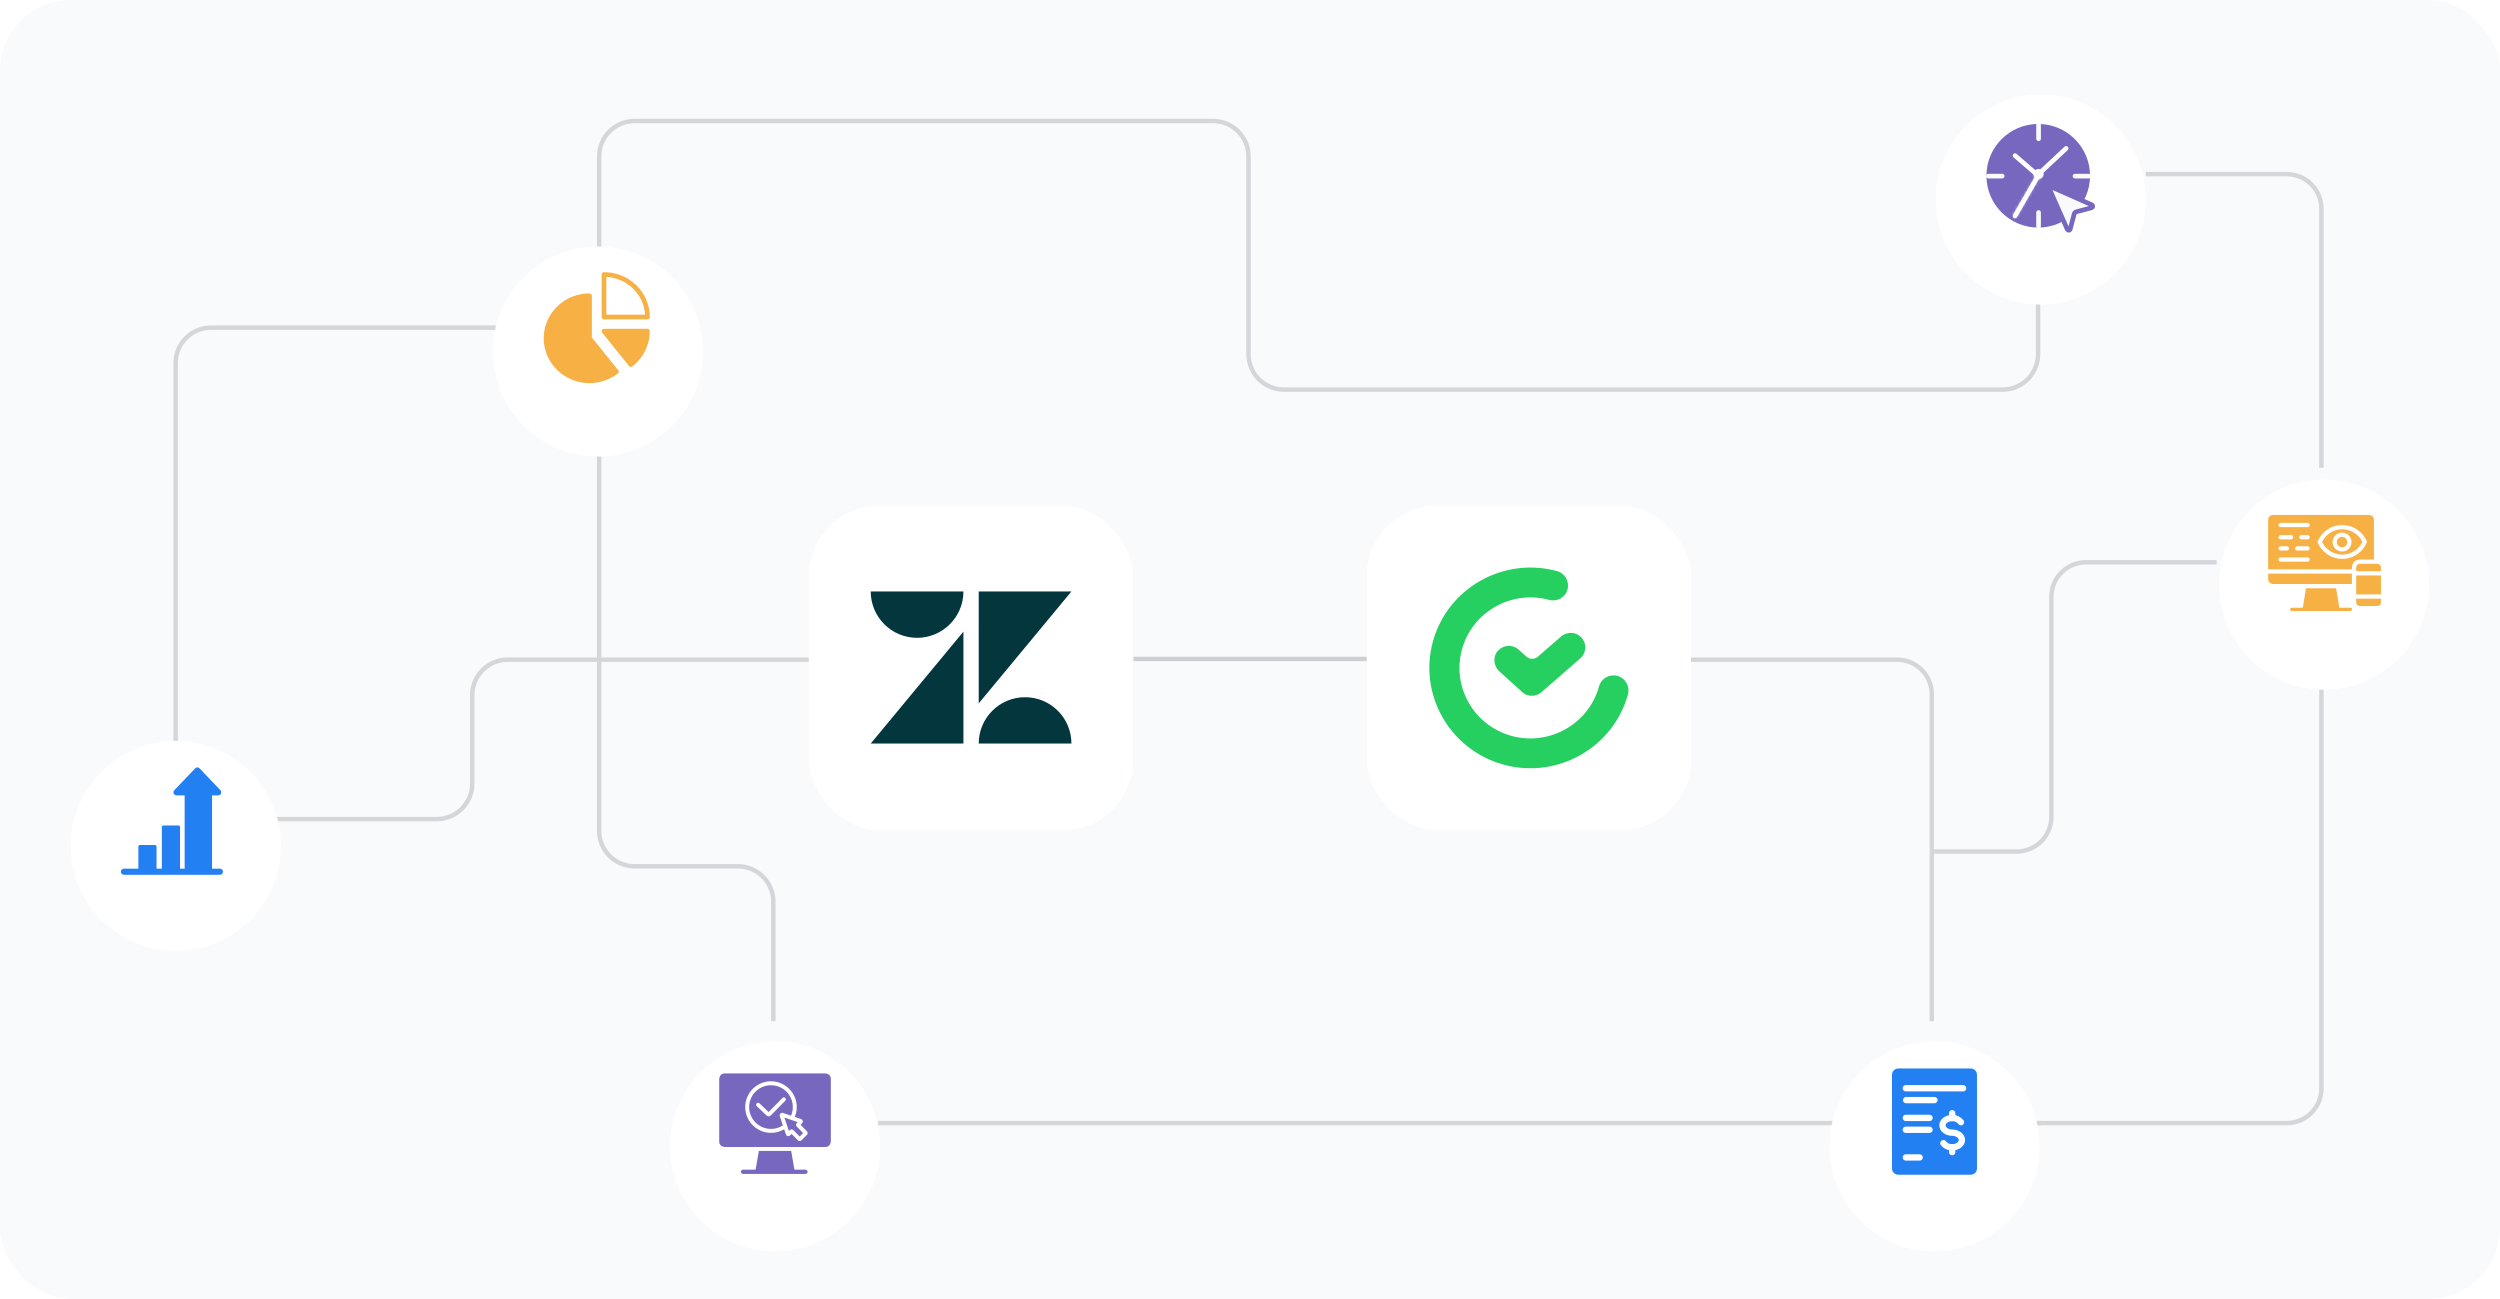 <svg width="847" height="440" viewBox="0 0 847 440" fill="none" xmlns="http://www.w3.org/2000/svg">
<g clip-path="url(#clip0_364_6593)">
<rect width="847" height="440" rx="24" fill="#F8FAFC"/>
<g filter="url(#filter0_d_364_6593)">
<rect x="274" y="165" width="110" height="110" rx="24" fill="white" shape-rendering="crispEdges"/>
<path d="M326.41 207.71V245.634H295L326.41 207.71ZM326.41 194.102C326.41 202.773 319.376 209.807 310.705 209.807C302.034 209.807 295 202.773 295 194.102H326.41ZM331.59 245.634C331.59 236.955 338.615 229.929 347.295 229.929C355.975 229.929 363 236.963 363 245.634H331.59ZM331.59 232.017V194.102H363L331.59 232.017Z" fill="#03363D"/>
</g>
<line x1="384" y1="223.25" x2="463" y2="223.25" stroke="#CDCFD4" stroke-width="1.5"/>
<path d="M262 346V305.5C262 298.873 256.627 293.5 250 293.5H215C208.373 293.5 203 288.127 203 281.5V142M274 223.5H172C165.373 223.5 160 228.873 160 235.5V265.5C160 272.127 154.627 277.5 148 277.5H128.25H86.5M59.5 251V123C59.5 116.373 64.873 111 71.5 111H113.75H168M203 84V53C203 46.373 208.373 41 215 41H411C417.627 41 423 46.373 423 53V120C423 126.627 428.373 132 435 132H678.5C685.127 132 690.5 126.627 690.5 120V94.5" stroke="#D4D6DA" stroke-width="1.5"/>
<g filter="url(#filter1_d_364_6593)">
<circle cx="202.588" cy="111.088" r="35.588" fill="white"/>
</g>
<path d="M204.634 93V107.4H219.361C219.361 103.581 217.81 99.918 215.048 97.218C212.286 94.517 208.54 93 204.634 93Z" stroke="#F6B043" stroke-width="1.579" stroke-linecap="round" stroke-linejoin="round"/>
<path d="M199.726 114.6V100.2C197.379 100.2 195.065 100.749 192.979 101.801C190.892 102.853 189.093 104.377 187.731 106.247C186.369 108.116 185.484 110.277 185.15 112.549C184.816 114.821 185.042 117.138 185.809 119.307C186.576 121.477 187.863 123.435 189.562 125.019C191.26 126.604 193.321 127.768 195.574 128.415C197.826 129.063 200.204 129.174 202.509 128.741C204.814 128.307 206.98 127.341 208.826 125.923L199.726 114.6Z" fill="#F6B043" stroke="#F6B043" stroke-width="1.579" stroke-linecap="round" stroke-linejoin="round"/>
<path d="M219.361 112.199H204.634L213.734 123.522C215.489 122.176 216.908 120.457 217.883 118.495C218.858 116.533 219.363 114.38 219.361 112.199Z" fill="#F6B043" stroke="#F6B043" stroke-width="1.579" stroke-linecap="round" stroke-linejoin="round"/>
<g filter="url(#filter2_d_364_6593)">
<circle cx="59.588" cy="278.588" r="35.588" fill="white"/>
</g>
<path d="M46.096 286.807C46.096 286.089 46.678 285.507 47.396 285.507H52.517C53.235 285.507 53.818 286.089 53.818 286.807V295.217H46.096V286.807Z" fill="#2380F3" stroke="white" stroke-width="1.561"/>
<path d="M54.052 280.177C54.052 279.459 54.635 278.876 55.353 278.876H60.474C61.192 278.876 61.774 279.459 61.774 280.177V295.218H54.052V280.177Z" fill="#2380F3" stroke="white" stroke-width="1.561"/>
<path fill-rule="evenodd" clip-rule="evenodd" d="M67.618 260.323C67.208 259.892 66.521 259.892 66.111 260.323L59.065 267.719C58.434 268.382 58.904 269.478 59.819 269.478H62.555V296H71.838V269.478H73.911C74.826 269.478 75.295 268.382 74.664 267.719L67.618 260.323Z" fill="#2380F3"/>
<path d="M42 295.337H74.49" stroke="#2380F3" stroke-width="2.081" stroke-linecap="round"/>
<path d="M567.5 223.5H642.758C649.243 223.5 654.5 228.757 654.5 235.242V260.5V288.5M654.5 346V288.5M685 380.5H774.758C781.243 380.5 786.5 375.243 786.5 368.758V226.5M751 190.5H706.742C700.257 190.5 695 195.757 695 202.242V276.758C695 283.243 689.743 288.5 683.258 288.5H654.5" stroke="#D4D6DA" stroke-width="1.5"/>
<path d="M727 59H774.758C781.243 59 786.5 64.257 786.5 70.743V158.5" stroke="#D4D6DA" stroke-width="1.5"/>
<g filter="url(#filter3_d_364_6593)">
<circle cx="787.409" cy="190.088" r="35.588" fill="white"/>
</g>
<path d="M792.589 206.04H780.158L781.401 198.583H791.346L792.589 206.04Z" fill="#F6B043"/>
<path fill-rule="evenodd" clip-rule="evenodd" d="M775.89 206.455C775.89 206.153 776.134 205.909 776.435 205.909H796.324C796.625 205.909 796.869 206.153 796.869 206.455C796.869 206.756 796.625 207 796.324 207H776.435C776.134 207 775.89 206.756 775.89 206.455Z" fill="#F6B043"/>
<path d="M805.018 176.213C805.018 173.728 802.532 173.728 802.532 173.728H795.488H794.66H770.213C767.727 173.728 767.727 176.213 767.727 176.213V196.098C767.727 198.583 770.213 198.583 770.213 198.583H797.551H805.018V190.091V176.213Z" fill="#F6B043"/>
<path fill-rule="evenodd" clip-rule="evenodd" d="M768.455 176.217V196.098C768.455 196.592 768.576 196.914 768.721 197.131C768.869 197.353 769.071 197.51 769.296 197.622C769.523 197.736 769.759 197.796 769.945 197.827C770.036 197.842 770.11 197.849 770.158 197.853C770.183 197.855 770.2 197.855 770.21 197.856L770.217 197.856H804.291V176.213C804.291 175.719 804.17 175.396 804.025 175.179C803.877 174.958 803.675 174.801 803.45 174.688C803.223 174.575 802.987 174.514 802.801 174.483C802.71 174.468 802.636 174.461 802.588 174.458C802.563 174.456 802.546 174.455 802.536 174.455L802.529 174.455H770.213C769.719 174.455 769.397 174.576 769.18 174.721C768.958 174.869 768.801 175.071 768.689 175.295C768.575 175.523 768.515 175.759 768.484 175.944C768.469 176.035 768.461 176.109 768.458 176.158C768.456 176.182 768.455 176.2 768.455 176.209L768.455 176.217ZM802.533 173.727V173H770.213C769.465 173 768.855 173.189 768.373 173.511C767.895 173.829 767.586 174.248 767.388 174.645C767.19 175.039 767.096 175.424 767.049 175.705C767.025 175.847 767.013 175.967 767.007 176.054C767.004 176.098 767.002 176.134 767.001 176.161C767.001 176.174 767 176.185 767 176.194L767 176.205L767 176.21L767 176.211L767 176.212C767 176.212 767 176.213 767.727 176.213H767V196.098C767 196.846 767.189 197.456 767.511 197.938C767.829 198.415 768.248 198.724 768.645 198.923C769.039 199.12 769.425 199.215 769.705 199.262C769.848 199.285 769.968 199.297 770.055 199.304C770.099 199.307 770.135 199.309 770.161 199.309C770.175 199.31 770.186 199.31 770.195 199.31L770.206 199.31L770.21 199.31L770.212 199.31L770.213 199.31C770.213 199.31 770.213 199.31 770.213 198.583V199.31H805.019C805.42 199.31 805.746 198.985 805.746 198.583V176.213C805.746 175.464 805.557 174.854 805.235 174.372C804.917 173.895 804.498 173.586 804.101 173.387C803.707 173.19 803.321 173.096 803.041 173.049C802.898 173.025 802.778 173.013 802.691 173.007C802.647 173.004 802.611 173.002 802.585 173.001C802.571 173.001 802.56 173 802.551 173L802.54 173L802.536 173L802.534 173L802.533 173C802.533 173 802.533 173 802.533 173.727Z" fill="white"/>
<path d="M805.424 190.297H799.519C798.432 190.297 797.551 191.178 797.551 192.265V204.072C797.551 205.158 798.432 206.039 799.519 206.039H805.424C806.511 206.039 807.392 205.158 807.392 204.072V192.265C807.392 191.178 806.511 190.297 805.424 190.297Z" fill="#F6B043"/>
<path fill-rule="evenodd" clip-rule="evenodd" d="M796.824 192.266C796.824 190.777 798.031 189.571 799.519 189.571H805.424C806.912 189.571 808.119 190.777 808.119 192.266V204.072C808.119 205.561 806.912 206.767 805.424 206.767H799.519C798.031 206.767 796.824 205.561 796.824 204.072V202.122L796.823 202.104L796.824 202.086V194.252C796.824 194.246 796.823 194.24 796.823 194.234C796.823 194.228 796.824 194.222 796.824 194.216V192.266ZM798.279 194.961V201.377H806.664V194.961H798.279ZM806.664 193.507H798.279V192.266C798.279 191.581 798.834 191.025 799.519 191.025H805.424C806.109 191.025 806.664 191.581 806.664 192.266V193.507ZM798.279 204.072V202.831H806.664V204.072C806.664 204.757 806.109 205.313 805.424 205.313H799.519C798.834 205.313 798.279 204.757 798.279 204.072Z" fill="white"/>
<path fill-rule="evenodd" clip-rule="evenodd" d="M767.828 193.612C767.828 193.21 768.154 192.885 768.556 192.885H797.551C797.953 192.885 798.278 193.21 798.278 193.612C798.278 194.014 797.953 194.339 797.551 194.339H768.556C768.154 194.339 767.828 194.014 767.828 193.612Z" fill="white"/>
<path fill-rule="evenodd" clip-rule="evenodd" d="M771.972 182.013C771.972 181.611 772.298 181.286 772.7 181.286H776.204C776.606 181.286 776.932 181.611 776.932 182.013C776.932 182.415 776.606 182.74 776.204 182.74H772.7C772.298 182.74 771.972 182.415 771.972 182.013Z" fill="white"/>
<path fill-rule="evenodd" clip-rule="evenodd" d="M778.984 182.013C778.984 181.611 779.309 181.286 779.711 181.286H781.814C782.216 181.286 782.541 181.611 782.541 182.013C782.541 182.415 782.216 182.74 781.814 182.74H779.711C779.309 182.74 778.984 182.415 778.984 182.013Z" fill="white"/>
<path fill-rule="evenodd" clip-rule="evenodd" d="M771.972 185.787C771.972 185.386 772.298 185.06 772.7 185.06H774.801C775.203 185.06 775.528 185.386 775.528 185.787C775.528 186.189 775.203 186.515 774.801 186.515H772.7C772.298 186.515 771.972 186.189 771.972 185.787Z" fill="white"/>
<path fill-rule="evenodd" clip-rule="evenodd" d="M777.582 185.787C777.582 185.386 777.908 185.06 778.309 185.06H781.814C782.216 185.06 782.541 185.386 782.541 185.787C782.541 186.189 782.216 186.515 781.814 186.515H778.309C777.908 186.515 777.582 186.189 777.582 185.787Z" fill="white"/>
<path fill-rule="evenodd" clip-rule="evenodd" d="M771.972 189.564C771.972 189.163 772.298 188.837 772.7 188.837H781.812C782.213 188.837 782.539 189.163 782.539 189.564C782.539 189.966 782.213 190.291 781.812 190.291H772.7C772.298 190.291 771.972 189.966 771.972 189.564Z" fill="white"/>
<path fill-rule="evenodd" clip-rule="evenodd" d="M771.973 177.869C771.973 177.468 772.298 177.142 772.7 177.142H781.812C782.214 177.142 782.539 177.468 782.539 177.869C782.539 178.271 782.214 178.597 781.812 178.597H772.7C772.298 178.597 771.973 178.271 771.973 177.869Z" fill="white"/>
<path fill-rule="evenodd" clip-rule="evenodd" d="M786.717 183.607C787.95 186.145 790.547 187.891 793.547 187.891C796.547 187.891 799.144 186.145 800.377 183.607C799.144 181.069 796.547 179.324 793.547 179.324C790.547 179.324 787.95 181.069 786.717 183.607ZM801.964 183.607C800.641 180.248 797.373 177.869 793.547 177.869C789.721 177.869 786.453 180.248 785.13 183.607C786.453 186.966 789.721 189.345 793.547 189.345C797.373 189.345 800.641 186.966 801.964 183.607Z" fill="white"/>
<path fill-rule="evenodd" clip-rule="evenodd" d="M793.49 185.416C794.462 185.416 795.25 184.628 795.25 183.656C795.25 182.684 794.462 181.896 793.49 181.896C792.518 181.896 791.729 182.684 791.729 183.656C791.729 184.628 792.518 185.416 793.49 185.416ZM793.49 186.87C795.265 186.87 796.705 185.431 796.705 183.656C796.705 181.881 795.265 180.441 793.49 180.441C791.714 180.441 790.275 181.881 790.275 183.656C790.275 185.431 791.714 186.87 793.49 186.87Z" fill="white"/>
<g filter="url(#filter4_d_364_6593)">
<circle cx="691.409" cy="59.588" r="35.588" fill="white"/>
</g>
<circle cx="690.551" cy="59.551" r="17.551" fill="#7767BF"/>
<mask id="path-35-inside-1_364_6593" fill="white">
<ellipse cx="690.502" cy="59.501" rx="0.923" ry="0.923"/>
</mask>
<ellipse cx="690.502" cy="59.501" rx="0.923" ry="0.923" fill="#7767BF"/>
<path d="M689.846 59.501C689.846 59.138 690.14 58.844 690.502 58.844V62.003C691.885 62.003 693.005 60.883 693.005 59.501H689.846ZM690.502 58.844C690.865 58.844 691.159 59.138 691.159 59.501H688C688 60.883 689.12 62.003 690.502 62.003V58.844ZM691.159 59.501C691.159 59.863 690.865 60.157 690.502 60.157V56.998C689.12 56.998 688 58.119 688 59.501H691.159ZM690.502 60.157C690.14 60.157 689.846 59.863 689.846 59.501H693.005C693.005 58.119 691.885 56.998 690.502 56.998V60.157Z" fill="#F8FAFC" mask="url(#path-35-inside-1_364_6593)"/>
<mask id="path-37-inside-2_364_6593" fill="white">
<path fill-rule="evenodd" clip-rule="evenodd" d="M691.25 58.247C691.482 58.382 691.561 58.679 691.427 58.911L691.118 59.445C691.12 59.464 691.12 59.483 691.12 59.503C691.12 59.751 690.973 59.966 690.761 60.063L683.081 73.335C682.946 73.567 682.649 73.647 682.417 73.512C682.184 73.378 682.105 73.081 682.239 72.848L689.899 59.611C689.893 59.576 689.89 59.539 689.89 59.503C689.89 59.236 690.059 59.009 690.297 58.923L690.586 58.424C690.72 58.192 691.017 58.113 691.25 58.247ZM690.503 59.809C690.673 59.809 690.81 59.671 690.81 59.501C690.81 59.331 690.673 59.194 690.503 59.194C690.333 59.194 690.195 59.331 690.195 59.501C690.195 59.671 690.333 59.809 690.503 59.809Z"/>
</mask>
<path fill-rule="evenodd" clip-rule="evenodd" d="M691.25 58.247C691.482 58.382 691.561 58.679 691.427 58.911L691.118 59.445C691.12 59.464 691.12 59.483 691.12 59.503C691.12 59.751 690.973 59.966 690.761 60.063L683.081 73.335C682.946 73.567 682.649 73.647 682.417 73.512C682.184 73.378 682.105 73.081 682.239 72.848L689.899 59.611C689.893 59.576 689.89 59.539 689.89 59.503C689.89 59.236 690.059 59.009 690.297 58.923L690.586 58.424C690.72 58.192 691.017 58.113 691.25 58.247ZM690.503 59.809C690.673 59.809 690.81 59.671 690.81 59.501C690.81 59.331 690.673 59.194 690.503 59.194C690.333 59.194 690.195 59.331 690.195 59.501C690.195 59.671 690.333 59.809 690.503 59.809Z" fill="#7767BF"/>
<path d="M691.427 58.911L692.794 59.702L692.794 59.702L691.427 58.911ZM691.25 58.247L690.459 59.614L691.25 58.247ZM691.118 59.445L689.751 58.654L689.499 59.09L689.545 59.591L691.118 59.445ZM690.761 60.063L690.104 58.626L689.646 58.836L689.393 59.272L690.761 60.063ZM683.081 73.335L681.713 72.544L681.713 72.544L683.081 73.335ZM682.417 73.512L681.625 74.879L681.625 74.879L682.417 73.512ZM682.239 72.848L680.872 72.057L680.872 72.057L682.239 72.848ZM689.899 59.611L691.266 60.402L691.555 59.903L691.454 59.335L689.899 59.611ZM690.297 58.923L690.831 60.41L691.375 60.214L691.664 59.714L690.297 58.923ZM690.586 58.424L689.218 57.633L689.218 57.633L690.586 58.424ZM692.794 59.702C693.365 58.715 693.028 57.451 692.041 56.88L690.459 59.614C689.936 59.312 689.757 58.643 690.06 58.12L692.794 59.702ZM692.485 60.236L692.794 59.702L690.06 58.12L689.751 58.654L692.485 60.236ZM692.7 59.503C692.7 59.435 692.697 59.367 692.691 59.3L689.545 59.591C689.542 59.561 689.541 59.532 689.541 59.503H692.7ZM691.417 61.499C692.171 61.155 692.7 60.392 692.7 59.503H689.541C689.541 59.111 689.775 58.776 690.104 58.626L691.417 61.499ZM684.448 74.126L692.128 60.854L689.393 59.272L681.713 72.544L684.448 74.126ZM681.625 74.879C682.613 75.451 683.876 75.114 684.448 74.126L681.713 72.544C682.016 72.021 682.685 71.843 683.208 72.145L681.625 74.879ZM680.872 72.057C680.301 73.044 680.638 74.308 681.625 74.879L683.208 72.145C683.73 72.448 683.909 73.117 683.606 73.639L680.872 72.057ZM688.532 58.82L680.872 72.057L683.606 73.639L691.266 60.402L688.532 58.82ZM688.31 59.503C688.31 59.632 688.322 59.761 688.344 59.886L691.454 59.335C691.464 59.391 691.469 59.447 691.469 59.503H688.31ZM689.762 57.437C688.918 57.74 688.31 58.549 688.31 59.503H691.469C691.469 59.923 691.201 60.277 690.831 60.41L689.762 57.437ZM689.218 57.633L688.93 58.132L691.664 59.714L691.953 59.215L689.218 57.633ZM692.041 56.88C691.053 56.309 689.79 56.646 689.218 57.633L691.953 59.215C691.65 59.738 690.981 59.917 690.459 59.614L692.041 56.88ZM689.231 59.501C689.231 58.799 689.8 58.229 690.503 58.229V61.388C691.545 61.388 692.39 60.544 692.39 59.501H689.231ZM690.503 60.773C689.8 60.773 689.231 60.204 689.231 59.501H692.39C692.39 58.459 691.545 57.614 690.503 57.614V60.773ZM691.775 59.501C691.775 60.204 691.205 60.773 690.503 60.773V57.614C689.46 57.614 688.615 58.459 688.615 59.501H691.775ZM690.503 58.229C691.205 58.229 691.775 58.799 691.775 59.501H688.615C688.615 60.544 689.46 61.388 690.503 61.388V58.229Z" fill="#F8FAFC" mask="url(#path-37-inside-2_364_6593)"/>
<path d="M690.666 42.334V47.001" stroke="#F8FAFC" stroke-width="1.58" stroke-linecap="round"/>
<path d="M690.666 72.002V76.669" stroke="#F8FAFC" stroke-width="1.58" stroke-linecap="round"/>
<path d="M678.335 59.667L673.668 59.667" stroke="#F8FAFC" stroke-width="1.58" stroke-linecap="round"/>
<path d="M707.667 59.667L703.001 59.667" stroke="#F8FAFC" stroke-width="1.58" stroke-linecap="round"/>
<path d="M694.379 64.082L700.388 77.683C700.433 77.784 700.508 77.869 700.604 77.926C700.699 77.983 700.809 78.008 700.92 77.999C701.03 77.991 701.135 77.948 701.22 77.877C701.305 77.806 701.366 77.71 701.394 77.603L702.738 72.499C702.786 72.315 702.882 72.148 703.015 72.014C703.149 71.88 703.316 71.784 703.499 71.736L708.603 70.393C708.71 70.365 708.806 70.304 708.877 70.219C708.948 70.134 708.991 70.029 709 69.918C709.009 69.808 708.983 69.697 708.926 69.602C708.87 69.507 708.785 69.431 708.684 69.387L695.085 63.379C694.986 63.336 694.877 63.323 694.771 63.343C694.666 63.363 694.568 63.414 694.492 63.49C694.416 63.566 694.364 63.663 694.344 63.769C694.324 63.874 694.336 63.984 694.379 64.082Z" fill="#F8FAFC" stroke="#7767BF" stroke-width="1.58" stroke-linecap="round" stroke-linejoin="round"/>
<path d="M682.69 73.155L690.652 59.308" stroke="white" stroke-width="1.58" stroke-linecap="round"/>
<path d="M690.308 59.331L700.001 50.268" stroke="white" stroke-width="1.58" stroke-linecap="round"/>
<path d="M682.693 52.73L689.999 59.036" stroke="white" stroke-width="1.58" stroke-linecap="round"/>
<path d="M691.597 58.962C691.597 59.481 691.175 59.903 690.656 59.903C690.136 59.903 689.715 59.481 689.715 58.962C689.715 58.442 690.136 58.021 690.656 58.021C691.175 58.021 691.597 58.442 691.597 58.962Z" fill="white" stroke="white" stroke-width="1.58"/>
<path d="M297.5 380.5H691.5" stroke="#D4D6DA" stroke-width="1.5"/>
<g filter="url(#filter5_d_364_6593)">
<circle cx="262.588" cy="380.408" r="35.588" fill="white"/>
</g>
<path d="M269.273 397H255.879L257.218 389.273H267.933L269.273 397Z" fill="#7767BF"/>
<path d="M251.758 397H272.879" stroke="#7767BF" stroke-width="1.442" stroke-linecap="round" stroke-linejoin="round"/>
<path d="M245.61 363H279.541C279.541 363 282.152 363 282.152 365.627V386.645C282.152 386.645 282.152 389.273 279.541 389.273H245.61C245.61 389.273 243 389.273 243 386.645V365.627C243 365.627 243 363 245.61 363Z" fill="#7767BF" stroke="white" stroke-width="1.339" stroke-linecap="round" stroke-linejoin="round"/>
<path d="M256.842 374.287L260.197 377.487C260.32 377.603 260.513 377.6 260.631 377.48L265.574 372.458" stroke="white" stroke-width="1.339" stroke-linecap="round"/>
<circle cx="261.208" cy="375.077" r="8.063" stroke="white" stroke-width="1.339"/>
<path fill-rule="evenodd" clip-rule="evenodd" d="M271.263 380.111C271.37 380.003 271.327 379.82 271.183 379.771L265.088 377.701C264.927 377.646 264.772 377.8 264.826 377.961L266.882 384.107C266.931 384.252 267.116 384.295 267.224 384.186L268.032 383.37C268.113 383.289 268.245 383.289 268.325 383.37L270.791 385.856C270.872 385.937 271.003 385.937 271.084 385.855L272.903 384.02C272.983 383.939 272.983 383.81 272.903 383.729L270.432 381.239C270.353 381.158 270.353 381.029 270.432 380.949L271.263 380.111Z" fill="#7767BF"/>
<path d="M270.432 381.239L269.957 381.711L270.432 381.239ZM270.432 380.949L269.957 380.477L270.432 380.949ZM272.903 384.02L273.379 384.491L272.903 384.02ZM272.903 383.729L272.428 384.201L272.903 383.729ZM270.791 385.856L270.316 386.327L270.791 385.856ZM271.084 385.855L270.608 385.384L271.084 385.855ZM268.032 383.37L267.557 382.899L268.032 383.37ZM268.325 383.37L267.85 383.842L268.325 383.37ZM271.263 380.111L270.787 379.639L271.263 380.111ZM264.873 378.335L270.967 380.405L271.398 379.136L265.304 377.067L264.873 378.335ZM267.517 383.894L265.461 377.749L264.191 378.174L266.247 384.319L267.517 383.894ZM267.557 382.899L266.748 383.715L267.699 384.658L268.508 383.841L267.557 382.899ZM271.267 385.384L268.801 382.898L267.85 383.842L270.316 386.327L271.267 385.384ZM272.428 383.548L270.608 385.384L271.559 386.327L273.379 384.491L272.428 383.548ZM269.957 381.711L272.428 384.201L273.379 383.258L270.908 380.767L269.957 381.711ZM270.787 379.639L269.957 380.477L270.908 381.42L271.738 380.582L270.787 379.639ZM270.908 380.767C271.087 380.948 271.087 381.239 270.908 381.42L269.957 380.477C269.618 380.819 269.618 381.369 269.957 381.711L270.908 380.767ZM273.379 384.491C273.717 384.149 273.717 383.599 273.379 383.258L272.428 384.201C272.249 384.02 272.249 383.729 272.428 383.548L273.379 384.491ZM270.316 386.327C270.658 386.673 271.217 386.672 271.559 386.327L270.608 385.384C270.79 385.201 271.085 385.201 271.267 385.384L270.316 386.327ZM268.508 383.841C268.327 384.024 268.031 384.025 267.85 383.842L268.801 382.898C268.458 382.553 267.9 382.553 267.557 382.899L268.508 383.841ZM266.247 384.319C266.454 384.938 267.24 385.121 267.699 384.658L266.748 383.715C266.991 383.47 267.408 383.567 267.517 383.894L266.247 384.319ZM270.967 380.405C270.643 380.295 270.546 379.883 270.787 379.639L271.738 380.582C272.194 380.122 272.011 379.344 271.398 379.136L270.967 380.405ZM265.304 377.067C264.618 376.834 263.961 377.487 264.191 378.174L265.461 377.749C265.583 378.112 265.236 378.458 264.873 378.335L265.304 377.067Z" fill="white"/>
<g filter="url(#filter6_d_364_6593)">
<circle cx="655.409" cy="380.409" r="35.588" fill="white"/>
</g>
<path d="M641 395.867V364.133C641 362.955 641.955 362 643.133 362H667.667C668.845 362 669.8 362.955 669.8 364.133V395.867C669.8 397.045 668.845 398 667.667 398H643.133C641.955 398 641 397.045 641 395.867Z" fill="#2380F3"/>
<path d="M645.8 372.716H655.4H645.8Z" fill="#2380F3"/>
<path d="M645.8 372.716H655.4" stroke="white" stroke-width="2.133" stroke-linecap="round" stroke-linejoin="round"/>
<path d="M645.689 368.698H665.112H645.689Z" fill="#2380F3"/>
<path d="M645.689 368.698H665.112" stroke="white" stroke-width="2.133" stroke-linecap="round" stroke-linejoin="round"/>
<path d="M645.689 378.745H653.726H645.689Z" fill="#2380F3"/>
<path d="M645.689 378.745H653.726" stroke="white" stroke-width="2.133" stroke-linecap="round" stroke-linejoin="round"/>
<path d="M645.689 382.763H653.726H645.689Z" fill="#2380F3"/>
<path d="M645.689 382.763H653.726" stroke="white" stroke-width="2.133" stroke-linecap="round" stroke-linejoin="round"/>
<path d="M645.689 392.139H650.377H645.689Z" fill="#2380F3"/>
<path d="M645.689 392.139H650.377" stroke="white" stroke-width="2.133" stroke-linecap="round" stroke-linejoin="round"/>
<path d="M662.6 372.716H665H662.6Z" fill="#2380F3"/>
<path d="M662.6 372.716H665" stroke="#2380F3" stroke-width="2.133" stroke-linecap="round" stroke-linejoin="round"/>
<path d="M658.424 387.297C658.769 387.754 659.22 388.121 659.739 388.366C660.257 388.611 660.827 388.727 661.4 388.705C663.224 388.705 664.696 387.585 664.696 386.225C664.696 384.865 663.224 383.745 661.4 383.745C659.576 383.745 658.104 382.641 658.104 381.265C658.104 379.889 659.576 378.801 661.4 378.801C661.971 378.778 662.539 378.893 663.056 379.135C663.574 379.378 664.026 379.74 664.376 380.193" fill="#2380F3"/>
<path d="M658.424 387.297C658.769 387.754 659.22 388.121 659.739 388.366C660.257 388.611 660.827 388.727 661.4 388.705C663.224 388.705 664.696 387.585 664.696 386.225C664.696 384.865 663.224 383.745 661.4 383.745C659.576 383.745 658.104 382.641 658.104 381.265C658.104 379.889 659.576 378.801 661.4 378.801C661.971 378.778 662.539 378.893 663.056 379.135C663.574 379.378 664.026 379.74 664.376 380.193" stroke="white" stroke-width="2.133" stroke-linecap="round" stroke-linejoin="round"/>
<path d="M661.399 388.704V390.352V388.704Z" fill="#2380F3"/>
<path d="M661.399 388.704V390.352" stroke="white" stroke-width="2.133" stroke-linecap="round" stroke-linejoin="round"/>
<path d="M661.399 377.152V378.8V377.152Z" fill="#2380F3"/>
<path d="M661.399 377.152V378.8" stroke="white" stroke-width="2.133" stroke-linecap="round" stroke-linejoin="round"/>
<g filter="url(#filter7_d_364_6593)">
<rect x="463" y="165" width="110" height="110" rx="24" fill="white" shape-rendering="crispEdges"/>
<path d="M509.537 252.807C491.314 247.889 480.52 229.189 485.461 211.096C490.402 193.003 509.271 182.276 527.495 187.193C530.193 187.915 531.789 190.687 531.086 193.383C530.364 196.079 527.59 197.673 524.891 196.971C524.872 196.971 524.853 196.952 524.834 196.952C512.027 193.497 498.782 201.034 495.304 213.754C491.827 226.474 499.409 239.612 512.217 243.067C525.024 246.503 538.269 238.966 541.747 226.265C542.488 223.55 545.3 221.974 547.998 222.715C550.678 223.455 552.274 226.227 551.571 228.904C546.63 246.997 527.78 257.724 509.537 252.807Z" fill="#25CF60"/>
<path d="M537.09 213.338C537.014 214.648 536.425 215.882 535.418 216.755L522.249 228.222C521.337 229.019 520.178 229.456 518.962 229.437C518.905 229.437 518.848 229.437 518.791 229.437L518.297 229.399C517.328 229.266 516.415 228.83 515.693 228.165L508.073 221.254C506.192 219.565 505.755 216.888 506.99 214.875C508.453 212.54 511.513 211.838 513.85 213.3C514.097 213.451 514.325 213.641 514.553 213.831L517.099 216.128C518.221 217.154 519.931 217.173 521.071 216.166L528.767 209.465C530.287 208.136 532.359 207.775 534.069 208.515C536.007 209.313 537.204 211.249 537.09 213.338Z" fill="#25CF60"/>
</g>
</g>
<defs>
<filter id="filter0_d_364_6593" x="248.857" y="146.143" width="160.286" height="160.286" filterUnits="userSpaceOnUse" color-interpolation-filters="sRGB">
<feFlood flood-opacity="0" result="BackgroundImageFix"/>
<feColorMatrix in="SourceAlpha" type="matrix" values="0 0 0 0 0 0 0 0 0 0 0 0 0 0 0 0 0 0 127 0" result="hardAlpha"/>
<feOffset dy="6.286"/>
<feGaussianBlur stdDeviation="12.571"/>
<feComposite in2="hardAlpha" operator="out"/>
<feColorMatrix type="matrix" values="0 0 0 0 0.49 0 0 0 0 0.502 0 0 0 0 0.525 0 0 0 0.4 0"/>
<feBlend mode="normal" in2="BackgroundImageFix" result="effect1_dropShadow_364_6593"/>
<feBlend mode="normal" in="SourceGraphic" in2="effect1_dropShadow_364_6593" result="shape"/>
</filter>
<filter id="filter1_d_364_6593" x="135" y="51.5" width="135.177" height="135.176" filterUnits="userSpaceOnUse" color-interpolation-filters="sRGB">
<feFlood flood-opacity="0" result="BackgroundImageFix"/>
<feColorMatrix in="SourceAlpha" type="matrix" values="0 0 0 0 0 0 0 0 0 0 0 0 0 0 0 0 0 0 127 0" result="hardAlpha"/>
<feOffset dy="8"/>
<feGaussianBlur stdDeviation="16"/>
<feComposite in2="hardAlpha" operator="out"/>
<feColorMatrix type="matrix" values="0 0 0 0 0.49 0 0 0 0 0.502 0 0 0 0 0.525 0 0 0 0.2 0"/>
<feBlend mode="normal" in2="BackgroundImageFix" result="effect1_dropShadow_364_6593"/>
<feBlend mode="normal" in="SourceGraphic" in2="effect1_dropShadow_364_6593" result="shape"/>
</filter>
<filter id="filter2_d_364_6593" x="-8" y="219" width="135.177" height="135.176" filterUnits="userSpaceOnUse" color-interpolation-filters="sRGB">
<feFlood flood-opacity="0" result="BackgroundImageFix"/>
<feColorMatrix in="SourceAlpha" type="matrix" values="0 0 0 0 0 0 0 0 0 0 0 0 0 0 0 0 0 0 127 0" result="hardAlpha"/>
<feOffset dy="8"/>
<feGaussianBlur stdDeviation="16"/>
<feComposite in2="hardAlpha" operator="out"/>
<feColorMatrix type="matrix" values="0 0 0 0 0.49 0 0 0 0 0.502 0 0 0 0 0.525 0 0 0 0.2 0"/>
<feBlend mode="normal" in2="BackgroundImageFix" result="effect1_dropShadow_364_6593"/>
<feBlend mode="normal" in="SourceGraphic" in2="effect1_dropShadow_364_6593" result="shape"/>
</filter>
<filter id="filter3_d_364_6593" x="719.82" y="130.5" width="135.177" height="135.176" filterUnits="userSpaceOnUse" color-interpolation-filters="sRGB">
<feFlood flood-opacity="0" result="BackgroundImageFix"/>
<feColorMatrix in="SourceAlpha" type="matrix" values="0 0 0 0 0 0 0 0 0 0 0 0 0 0 0 0 0 0 127 0" result="hardAlpha"/>
<feOffset dy="8"/>
<feGaussianBlur stdDeviation="16"/>
<feComposite in2="hardAlpha" operator="out"/>
<feColorMatrix type="matrix" values="0 0 0 0 0.49 0 0 0 0 0.502 0 0 0 0 0.525 0 0 0 0.2 0"/>
<feBlend mode="normal" in2="BackgroundImageFix" result="effect1_dropShadow_364_6593"/>
<feBlend mode="normal" in="SourceGraphic" in2="effect1_dropShadow_364_6593" result="shape"/>
</filter>
<filter id="filter4_d_364_6593" x="623.82" y="0" width="135.177" height="135.176" filterUnits="userSpaceOnUse" color-interpolation-filters="sRGB">
<feFlood flood-opacity="0" result="BackgroundImageFix"/>
<feColorMatrix in="SourceAlpha" type="matrix" values="0 0 0 0 0 0 0 0 0 0 0 0 0 0 0 0 0 0 127 0" result="hardAlpha"/>
<feOffset dy="8"/>
<feGaussianBlur stdDeviation="16"/>
<feComposite in2="hardAlpha" operator="out"/>
<feColorMatrix type="matrix" values="0 0 0 0 0.49 0 0 0 0 0.502 0 0 0 0 0.525 0 0 0 0.2 0"/>
<feBlend mode="normal" in2="BackgroundImageFix" result="effect1_dropShadow_364_6593"/>
<feBlend mode="normal" in="SourceGraphic" in2="effect1_dropShadow_364_6593" result="shape"/>
</filter>
<filter id="filter5_d_364_6593" x="195" y="320.82" width="135.177" height="135.176" filterUnits="userSpaceOnUse" color-interpolation-filters="sRGB">
<feFlood flood-opacity="0" result="BackgroundImageFix"/>
<feColorMatrix in="SourceAlpha" type="matrix" values="0 0 0 0 0 0 0 0 0 0 0 0 0 0 0 0 0 0 127 0" result="hardAlpha"/>
<feOffset dy="8"/>
<feGaussianBlur stdDeviation="16"/>
<feComposite in2="hardAlpha" operator="out"/>
<feColorMatrix type="matrix" values="0 0 0 0 0.49 0 0 0 0 0.502 0 0 0 0 0.525 0 0 0 0.2 0"/>
<feBlend mode="normal" in2="BackgroundImageFix" result="effect1_dropShadow_364_6593"/>
<feBlend mode="normal" in="SourceGraphic" in2="effect1_dropShadow_364_6593" result="shape"/>
</filter>
<filter id="filter6_d_364_6593" x="587.82" y="320.82" width="135.177" height="135.176" filterUnits="userSpaceOnUse" color-interpolation-filters="sRGB">
<feFlood flood-opacity="0" result="BackgroundImageFix"/>
<feColorMatrix in="SourceAlpha" type="matrix" values="0 0 0 0 0 0 0 0 0 0 0 0 0 0 0 0 0 0 127 0" result="hardAlpha"/>
<feOffset dy="8"/>
<feGaussianBlur stdDeviation="16"/>
<feComposite in2="hardAlpha" operator="out"/>
<feColorMatrix type="matrix" values="0 0 0 0 0.49 0 0 0 0 0.502 0 0 0 0 0.525 0 0 0 0.2 0"/>
<feBlend mode="normal" in2="BackgroundImageFix" result="effect1_dropShadow_364_6593"/>
<feBlend mode="normal" in="SourceGraphic" in2="effect1_dropShadow_364_6593" result="shape"/>
</filter>
<filter id="filter7_d_364_6593" x="437.857" y="146.143" width="160.286" height="160.286" filterUnits="userSpaceOnUse" color-interpolation-filters="sRGB">
<feFlood flood-opacity="0" result="BackgroundImageFix"/>
<feColorMatrix in="SourceAlpha" type="matrix" values="0 0 0 0 0 0 0 0 0 0 0 0 0 0 0 0 0 0 127 0" result="hardAlpha"/>
<feOffset dy="6.286"/>
<feGaussianBlur stdDeviation="12.571"/>
<feComposite in2="hardAlpha" operator="out"/>
<feColorMatrix type="matrix" values="0 0 0 0 0.49 0 0 0 0 0.502 0 0 0 0 0.525 0 0 0 0.4 0"/>
<feBlend mode="normal" in2="BackgroundImageFix" result="effect1_dropShadow_364_6593"/>
<feBlend mode="normal" in="SourceGraphic" in2="effect1_dropShadow_364_6593" result="shape"/>
</filter>
<clipPath id="clip0_364_6593">
<rect width="847" height="440" rx="24" fill="white"/>
</clipPath>
</defs>
</svg>
